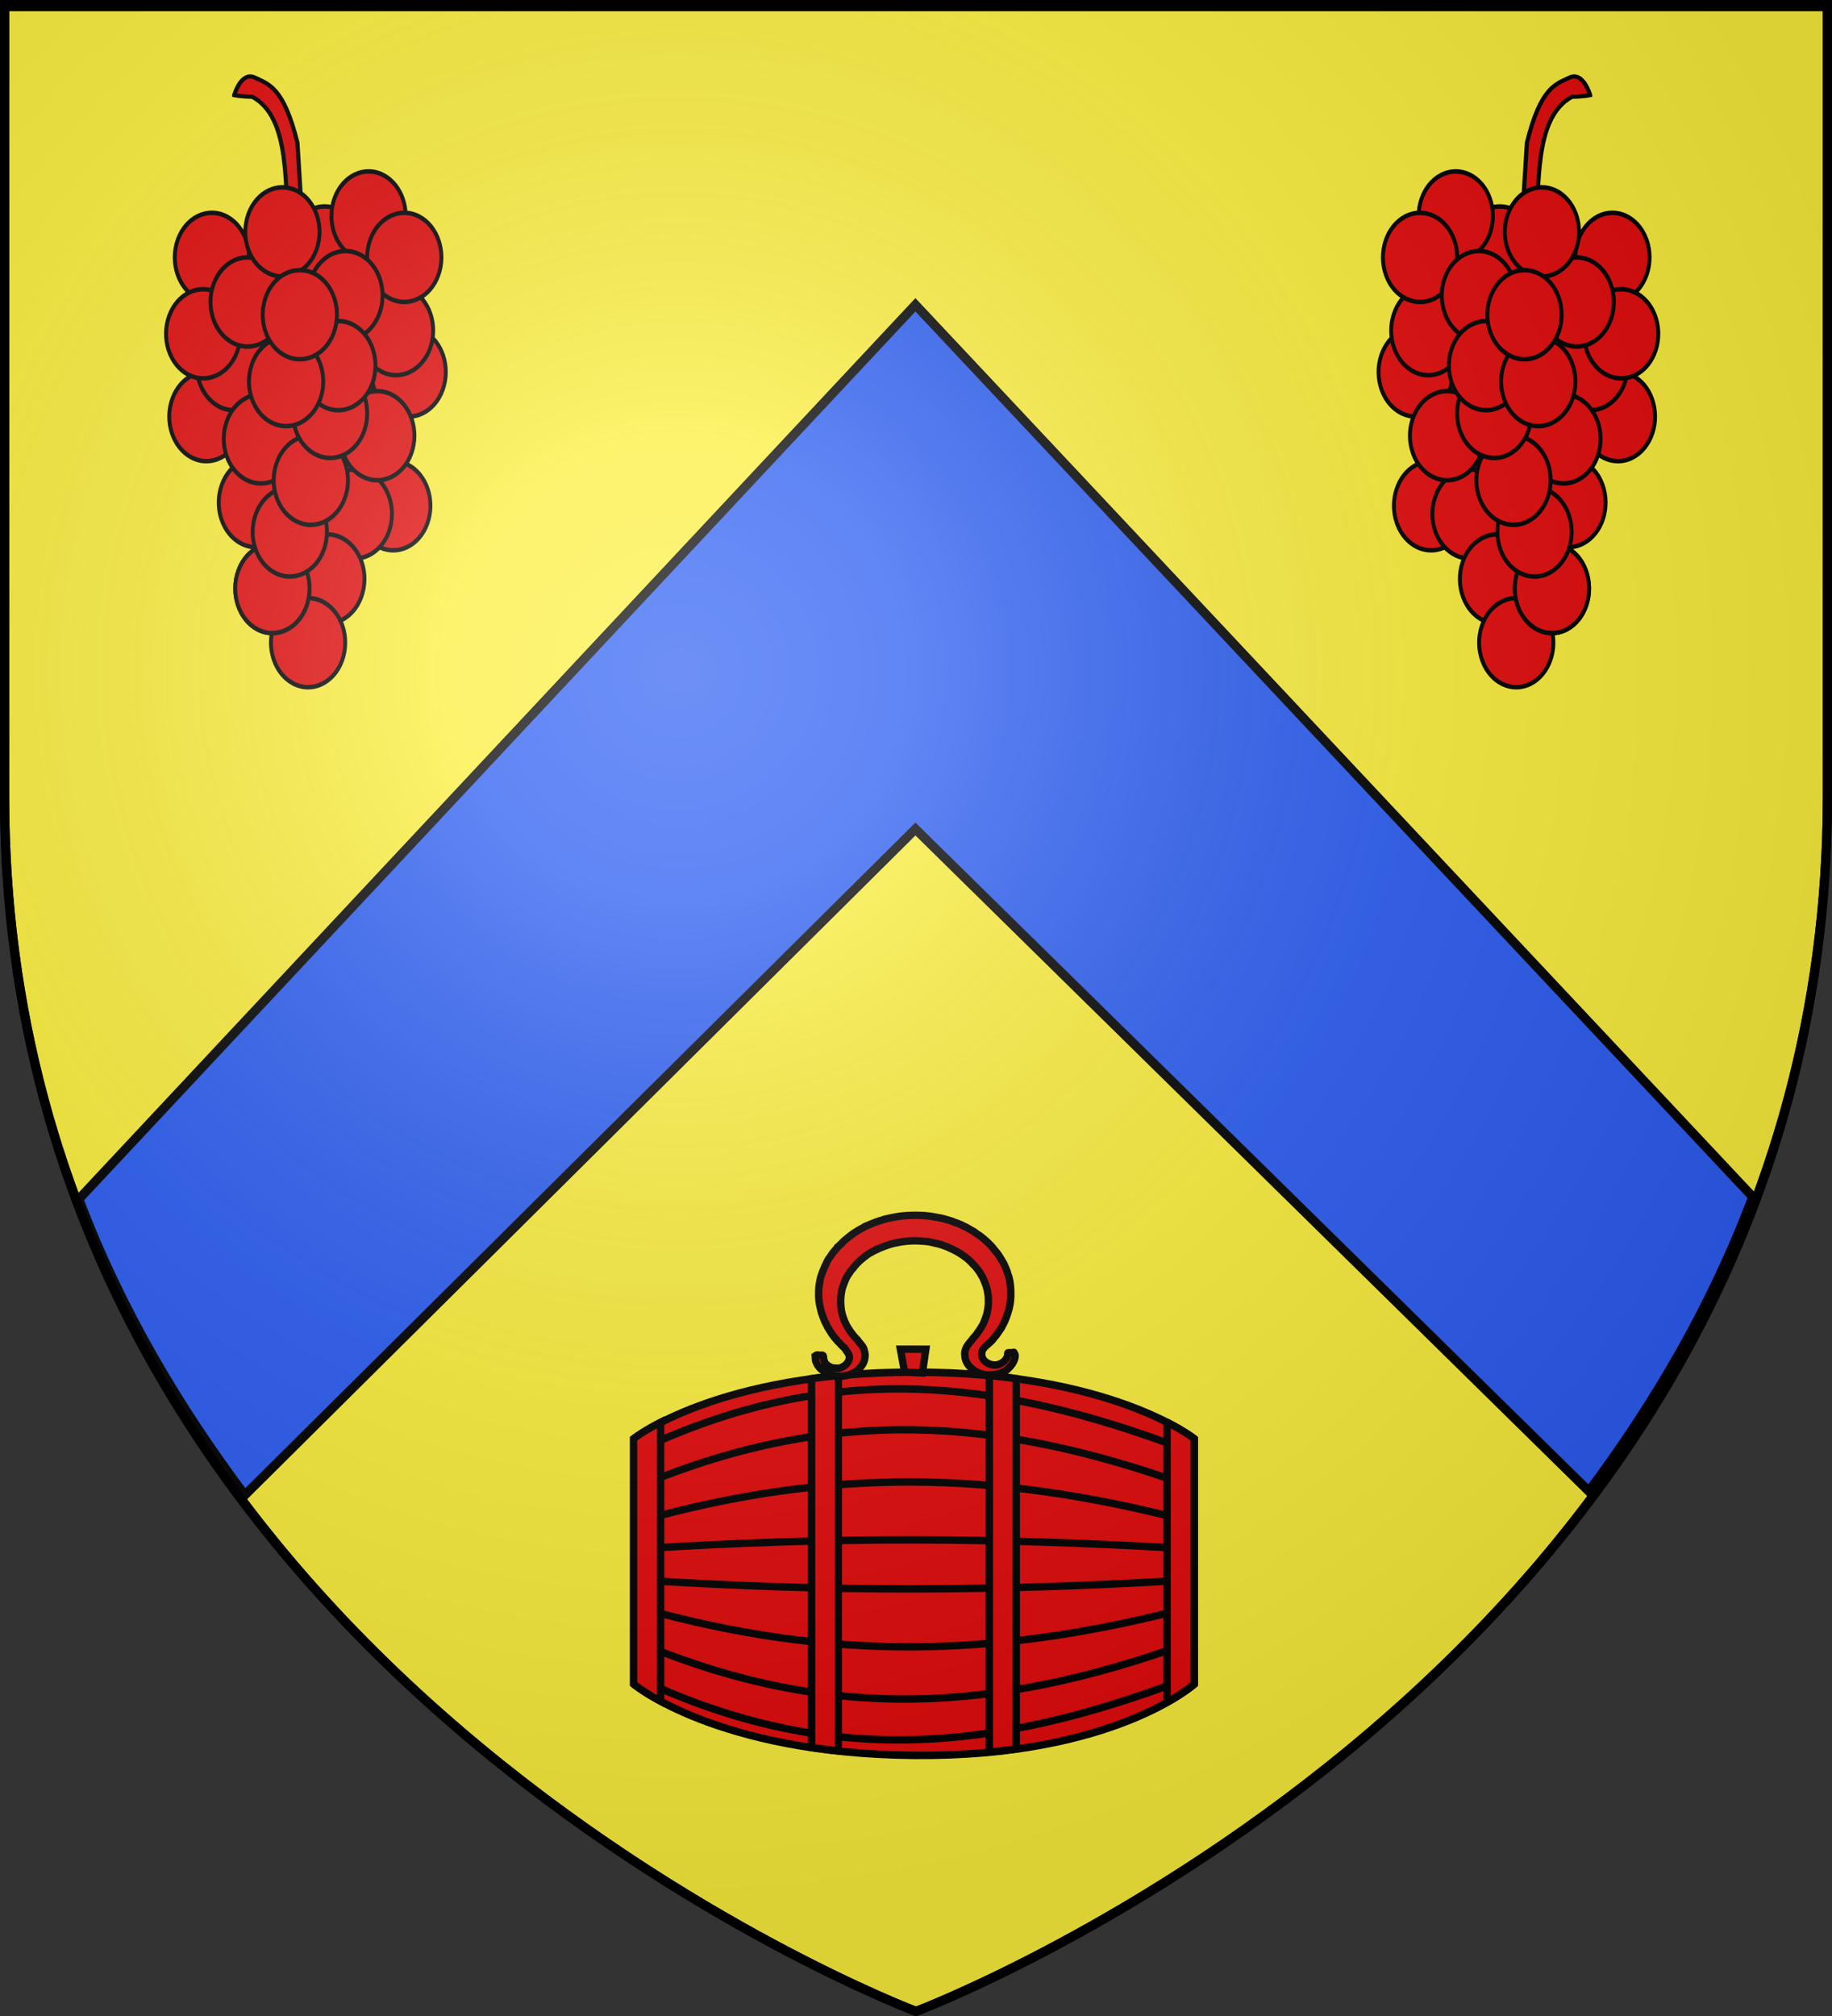 <svg xmlns="http://www.w3.org/2000/svg" xmlns:xlink="http://www.w3.org/1999/xlink" width="600" height="660" version="1.0"><rect width="100%" height="100%" fill="#333333" stroke="none"/><desc>Flag of Canton of Valais (Wallis)</desc><defs><radialGradient xlink:href="#b" id="h" cx="221.445" cy="226.331" r="300" fx="221.445" fy="226.331" gradientTransform="matrix(1.353 0 0 1.349 -77.63 -85.747)" gradientUnits="userSpaceOnUse"/><linearGradient id="b"><stop offset="0" style="stop-color:white;stop-opacity:.314"/><stop offset=".19" style="stop-color:white;stop-opacity:.251"/><stop offset=".6" style="stop-color:#6b6b6b;stop-opacity:.125"/><stop offset="1" style="stop-color:black;stop-opacity:.125"/></linearGradient></defs><g style="display:inline"><path d="M300 658.5s298.5-112.436 298.5-398.182V1.5H1.5v258.818C1.5 546.064 300 658.5 300 658.5z" style="fill:#fcef3c;fill-opacity:1;fill-rule:evenodd;stroke:#000;stroke-width:3;stroke-linecap:butt;stroke-linejoin:miter;stroke-miterlimit:4;stroke-opacity:1;stroke-dasharray:none"/><path d="M25.822 392.564c13.722 36.394 33.087 68.607 54.357 96.906l219.63-218.062L520.376 488.22c21.022-28.183 40.123-60.222 53.67-96.375L299.808 99.785z" style="fill:#2b5df2;fill-opacity:1;fill-rule:evenodd;stroke:#000;stroke-width:3;stroke-linecap:butt;stroke-linejoin:miter;stroke-miterlimit:4;stroke-opacity:1;stroke-dasharray:none;display:inline"/><g style="fill:#e20909;display:inline"><path d="M783.942 599.635c-10.029-3.377-15.519-14.546-12.262-24.946s14.026-16.093 24.055-12.716 15.518 14.546 12.262 24.946c-3.253 10.387-14.002 16.082-24.024 12.727" style="fill:#e20909;fill-opacity:1;fill-rule:evenodd;stroke:#000;stroke-width:2;stroke-linecap:round;stroke-linejoin:round;stroke-miterlimit:4;stroke-opacity:1;stroke-dasharray:none;stroke-dashoffset:0" transform="matrix(.637 0 0 .737 -369.287 -306.264)"/><path d="M783.942 599.635c-10.029-3.377-15.519-14.546-12.262-24.946s14.026-16.093 24.055-12.716 15.518 14.546 12.262 24.946c-3.253 10.387-14.002 16.082-24.024 12.727" style="fill:#e20909;fill-opacity:1;fill-rule:evenodd;stroke:#000;stroke-width:2;stroke-linecap:round;stroke-linejoin:round;stroke-miterlimit:4;stroke-opacity:1;stroke-dasharray:none;stroke-dashoffset:0" transform="matrix(.637 0 0 .737 -373.416 -319.815)"/><path d="M783.942 599.635c-10.029-3.377-15.519-14.546-12.262-24.946s14.026-16.093 24.055-12.716 15.518 14.546 12.262 24.946c-3.253 10.387-14.002 16.082-24.024 12.727" style="fill:#e20909;fill-opacity:1;fill-rule:evenodd;stroke:#000;stroke-width:2;stroke-linecap:round;stroke-linejoin:round;stroke-miterlimit:4;stroke-opacity:1;stroke-dasharray:none;stroke-dashoffset:0" transform="matrix(.637 0 0 .737 -396.822 -345.873)"/><path d="M783.942 599.635c-10.029-3.377-15.519-14.546-12.262-24.946s14.026-16.093 24.055-12.716 15.518 14.546 12.262 24.946c-3.253 10.387-14.002 16.082-24.024 12.727" style="fill:#e20909;fill-opacity:1;fill-rule:evenodd;stroke:#000;stroke-width:2;stroke-linecap:round;stroke-linejoin:round;stroke-miterlimit:4;stroke-opacity:1;stroke-dasharray:none;stroke-dashoffset:0" transform="matrix(.637 0 0 .737 -433.732 -343.788)"/><path d="M783.942 599.635c-10.029-3.377-15.519-14.546-12.262-24.946s14.026-16.093 24.055-12.716 15.518 14.546 12.262 24.946c-3.253 10.387-14.002 16.082-24.024 12.727" style="fill:#e20909;fill-opacity:1;fill-rule:evenodd;stroke:#000;stroke-width:2;stroke-linecap:round;stroke-linejoin:round;stroke-miterlimit:4;stroke-opacity:1;stroke-dasharray:none;stroke-dashoffset:0" transform="matrix(.637 0 0 .737 -382.418 -357.339)"/><path d="M783.942 599.635c-10.029-3.377-15.519-14.546-12.262-24.946s14.026-16.093 24.055-12.716 15.518 14.546 12.262 24.946c-3.253 10.387-14.002 16.082-24.024 12.727" style="fill:#e20909;fill-opacity:1;fill-rule:evenodd;stroke:#000;stroke-width:2;stroke-linecap:round;stroke-linejoin:round;stroke-miterlimit:4;stroke-opacity:1;stroke-dasharray:none;stroke-dashoffset:0" transform="matrix(.637 0 0 .737 -370.715 -343.788)"/><path d="M783.942 599.635c-10.029-3.377-15.519-14.546-12.262-24.946s14.026-16.093 24.055-12.716 15.518 14.546 12.262 24.946c-3.253 10.387-14.002 16.082-24.024 12.727" style="fill:#e20909;fill-opacity:1;fill-rule:evenodd;stroke:#000;stroke-width:2;stroke-linecap:round;stroke-linejoin:round;stroke-miterlimit:4;stroke-opacity:1;stroke-dasharray:none;stroke-dashoffset:0" transform="matrix(.637 0 0 .737 -435.533 -291.671)"/><path d="M783.942 599.635c-10.029-3.377-15.519-14.546-12.262-24.946s14.026-16.093 24.055-12.716 15.518 14.546 12.262 24.946c-3.253 10.387-14.002 16.082-24.024 12.727" style="fill:#e20909;fill-opacity:1;fill-rule:evenodd;stroke:#000;stroke-width:2;stroke-linecap:round;stroke-linejoin:round;stroke-miterlimit:4;stroke-opacity:1;stroke-dasharray:none;stroke-dashoffset:0" transform="matrix(.637 0 0 .737 -426.53 -308.349)"/><path d="M783.942 599.635c-10.029-3.377-15.519-14.546-12.262-24.946s14.026-16.093 24.055-12.716 15.518 14.546 12.262 24.946c-3.253 10.387-14.002 16.082-24.024 12.727" style="fill:#e20909;fill-opacity:1;fill-rule:evenodd;stroke:#000;stroke-width:2;stroke-linecap:round;stroke-linejoin:round;stroke-miterlimit:4;stroke-opacity:1;stroke-dasharray:none;stroke-dashoffset:0" transform="matrix(.637 0 0 .737 -436.588 -318.772)"/><path d="M293.523 386.72s2.25-7.888 6.752-5.733 9.452 3.12 13.954 21.368l1.8 29.186h-4.501c-1.752-13.954.84-37.425-12.153-44.3-3.601 0-5.852-.52-5.852-.52z" style="fill:#e20909;fill-opacity:1;fill-rule:evenodd;stroke:#000;stroke-width:1.37;stroke-linecap:butt;stroke-linejoin:miter;stroke-miterlimit:4;stroke-opacity:1;stroke-dasharray:none" transform="translate(-216.813 -355.589)"/><path d="M783.942 599.635c-10.029-3.377-15.519-14.546-12.262-24.946s14.026-16.093 24.055-12.716 15.518 14.546 12.262 24.946c-3.253 10.387-14.002 16.082-24.024 12.727" style="fill:#e20909;fill-opacity:1;fill-rule:evenodd;stroke:#000;stroke-width:2;stroke-linecap:round;stroke-linejoin:round;stroke-miterlimit:4;stroke-opacity:1;stroke-dasharray:none;stroke-dashoffset:0" transform="matrix(.637 0 0 .737 -389.993 -331.28)"/><path d="M783.942 599.635c-10.029-3.377-15.519-14.546-12.262-24.946s14.026-16.093 24.055-12.716 15.518 14.546 12.262 24.946c-3.253 10.387-14.002 16.082-24.024 12.727" style="fill:#e20909;fill-opacity:1;fill-rule:evenodd;stroke:#000;stroke-width:2;stroke-linecap:round;stroke-linejoin:round;stroke-miterlimit:4;stroke-opacity:1;stroke-dasharray:none;stroke-dashoffset:0" transform="matrix(.637 0 0 .737 -422.03 -329.196)"/><path d="M783.942 599.635c-10.029-3.377-15.519-14.546-12.262-24.946s14.026-16.093 24.055-12.716 15.518 14.546 12.262 24.946c-3.253 10.387-14.002 16.082-24.024 12.727" style="fill:#e20909;fill-opacity:1;fill-rule:evenodd;stroke:#000;stroke-width:2;stroke-linecap:round;stroke-linejoin:round;stroke-miterlimit:4;stroke-opacity:1;stroke-dasharray:none;stroke-dashoffset:0" transform="matrix(.637 0 0 .737 -410.635 -352.127)"/><path d="M783.942 599.635c-10.029-3.377-15.519-14.546-12.262-24.946s14.026-16.093 24.055-12.716 15.518 14.546 12.262 24.946c-3.253 10.387-14.002 16.082-24.024 12.727" style="fill:#e20909;fill-opacity:1;fill-rule:evenodd;stroke:#000;stroke-width:2;stroke-linecap:round;stroke-linejoin:round;stroke-miterlimit:4;stroke-opacity:1;stroke-dasharray:none;stroke-dashoffset:0" transform="matrix(.637 0 0 .737 -374.316 -262.486)"/><path d="M783.942 599.635c-10.029-3.377-15.519-14.546-12.262-24.946s14.026-16.093 24.055-12.716 15.518 14.546 12.262 24.946c-3.253 10.387-14.002 16.082-24.024 12.727" style="fill:#e20909;fill-opacity:1;fill-rule:evenodd;stroke:#000;stroke-width:2;stroke-linecap:round;stroke-linejoin:round;stroke-miterlimit:4;stroke-opacity:1;stroke-dasharray:none;stroke-dashoffset:0" transform="matrix(.637 0 0 .737 -386.92 -259.79)"/><path d="M783.942 599.635c-10.029-3.377-15.519-14.546-12.262-24.946s14.026-16.093 24.055-12.716 15.518 14.546 12.262 24.946c-3.253 10.387-14.002 16.082-24.024 12.727" style="fill:#e20909;fill-opacity:1;fill-rule:evenodd;stroke:#000;stroke-width:2;stroke-linecap:round;stroke-linejoin:round;stroke-miterlimit:4;stroke-opacity:1;stroke-dasharray:none;stroke-dashoffset:0" transform="matrix(.637 0 0 .737 -379.563 -285.417)"/><path d="M783.942 599.635c-10.029-3.377-15.519-14.546-12.262-24.946s14.026-16.093 24.055-12.716 15.518 14.546 12.262 24.946c-3.253 10.387-14.002 16.082-24.024 12.727" style="fill:#e20909;fill-opacity:1;fill-rule:evenodd;stroke:#000;stroke-width:2;stroke-linecap:round;stroke-linejoin:round;stroke-miterlimit:4;stroke-opacity:1;stroke-dasharray:none;stroke-dashoffset:0" transform="matrix(.637 0 0 .737 -419.328 -263.528)"/><path d="M783.942 599.635c-10.029-3.377-15.519-14.546-12.262-24.946s14.026-16.093 24.055-12.716 15.518 14.546 12.262 24.946c-3.253 10.387-14.002 16.082-24.024 12.727" style="fill:#e20909;fill-opacity:1;fill-rule:evenodd;stroke:#000;stroke-width:2;stroke-linecap:round;stroke-linejoin:round;stroke-miterlimit:4;stroke-opacity:1;stroke-dasharray:none;stroke-dashoffset:0" transform="matrix(.637 0 0 .737 -417.682 -284.375)"/><path d="M783.942 599.635c-10.029-3.377-15.519-14.546-12.262-24.946s14.026-16.093 24.055-12.716 15.518 14.546 12.262 24.946c-3.253 10.387-14.002 16.082-24.024 12.727" style="fill:#e20909;fill-opacity:1;fill-rule:evenodd;stroke:#000;stroke-width:2;stroke-linecap:round;stroke-linejoin:round;stroke-miterlimit:4;stroke-opacity:1;stroke-dasharray:none;stroke-dashoffset:0" transform="matrix(.637 0 0 .737 -395.922 -238.512)"/><path d="M783.942 599.635c-10.029-3.377-15.519-14.546-12.262-24.946s14.026-16.093 24.055-12.716 15.518 14.546 12.262 24.946c-3.253 10.387-14.002 16.082-24.024 12.727" style="fill:#e20909;fill-opacity:1;fill-rule:evenodd;stroke:#000;stroke-width:2;stroke-linecap:round;stroke-linejoin:round;stroke-miterlimit:4;stroke-opacity:1;stroke-dasharray:none;stroke-dashoffset:0" transform="matrix(.637 0 0 .737 -402.224 -217.665)"/><path d="M783.942 599.635c-10.029-3.377-15.519-14.546-12.262-24.946s14.026-16.093 24.055-12.716 15.518 14.546 12.262 24.946c-3.253 10.387-14.002 16.082-24.024 12.727" style="fill:#e20909;fill-opacity:1;fill-rule:evenodd;stroke:#000;stroke-width:2;stroke-linecap:round;stroke-linejoin:round;stroke-miterlimit:4;stroke-opacity:1;stroke-dasharray:none;stroke-dashoffset:0" transform="matrix(.637 0 0 .737 -413.927 -235.385)"/><path d="M783.942 599.635c-10.029-3.377-15.519-14.546-12.262-24.946s14.026-16.093 24.055-12.716 15.518 14.546 12.262 24.946c-3.253 10.387-14.002 16.082-24.024 12.727" style="fill:#e20909;fill-opacity:1;fill-rule:evenodd;stroke:#000;stroke-width:2;stroke-linecap:round;stroke-linejoin:round;stroke-miterlimit:4;stroke-opacity:1;stroke-dasharray:none;stroke-dashoffset:0" transform="matrix(.637 0 0 .737 -413.927 -235.385)"/><path d="M783.942 599.635c-10.029-3.377-15.519-14.546-12.262-24.946s14.026-16.093 24.055-12.716 15.518 14.546 12.262 24.946c-3.253 10.387-14.002 16.082-24.024 12.727" style="fill:#e20909;fill-opacity:1;fill-rule:evenodd;stroke:#000;stroke-width:2;stroke-linecap:round;stroke-linejoin:round;stroke-miterlimit:4;stroke-opacity:1;stroke-dasharray:none;stroke-dashoffset:0" transform="matrix(.637 0 0 .737 -408.216 -253.894)"/><path d="M783.942 599.635c-10.029-3.377-15.519-14.546-12.262-24.946s14.026-16.093 24.055-12.716 15.518 14.546 12.262 24.946c-3.253 10.387-14.002 16.082-24.024 12.727" style="fill:#e20909;fill-opacity:1;fill-rule:evenodd;stroke:#000;stroke-width:2;stroke-linecap:round;stroke-linejoin:round;stroke-miterlimit:4;stroke-opacity:1;stroke-dasharray:none;stroke-dashoffset:0" transform="matrix(.637 0 0 .737 -401.323 -270.825)"/><path d="M783.942 599.635c-10.029-3.377-15.519-14.546-12.262-24.946s14.026-16.093 24.055-12.716 15.518 14.546 12.262 24.946c-3.253 10.387-14.002 16.082-24.024 12.727" style="fill:#e20909;fill-opacity:1;fill-rule:evenodd;stroke:#000;stroke-width:2;stroke-linecap:round;stroke-linejoin:round;stroke-miterlimit:4;stroke-opacity:1;stroke-dasharray:none;stroke-dashoffset:0" transform="matrix(.637 0 0 .737 -395.022 -292.714)"/><path d="M783.942 599.635c-10.029-3.377-15.519-14.546-12.262-24.946s14.026-16.093 24.055-12.716 15.518 14.546 12.262 24.946c-3.253 10.387-14.002 16.082-24.024 12.727" style="fill:#e20909;fill-opacity:1;fill-rule:evenodd;stroke:#000;stroke-width:2;stroke-linecap:round;stroke-linejoin:round;stroke-miterlimit:4;stroke-opacity:1;stroke-dasharray:none;stroke-dashoffset:0" transform="matrix(.637 0 0 .737 -392.32 -308.349)"/><path d="M783.942 599.635c-10.029-3.377-15.519-14.546-12.262-24.946s14.026-16.093 24.055-12.716 15.518 14.546 12.262 24.946c-3.253 10.387-14.002 16.082-24.024 12.727" style="fill:#e20909;fill-opacity:1;fill-rule:evenodd;stroke:#000;stroke-width:2;stroke-linecap:round;stroke-linejoin:round;stroke-miterlimit:4;stroke-opacity:1;stroke-dasharray:none;stroke-dashoffset:0" transform="matrix(.637 0 0 .737 -409.426 -303.137)"/><path d="M783.942 599.635c-10.029-3.377-15.519-14.546-12.262-24.946s14.026-16.093 24.055-12.716 15.518 14.546 12.262 24.946c-3.253 10.387-14.002 16.082-24.024 12.727" style="fill:#e20909;fill-opacity:1;fill-rule:evenodd;stroke:#000;stroke-width:2;stroke-linecap:round;stroke-linejoin:round;stroke-miterlimit:4;stroke-opacity:1;stroke-dasharray:none;stroke-dashoffset:0" transform="matrix(.637 0 0 .737 -404.924 -325.026)"/></g><g style="fill:#e20909;display:inline"><path d="M783.942 599.635c-10.029-3.377-15.519-14.546-12.262-24.946s14.026-16.093 24.055-12.716 15.518 14.546 12.262 24.946c-3.253 10.387-14.002 16.082-24.024 12.727" style="fill:#e20909;fill-opacity:1;fill-rule:evenodd;stroke:#000;stroke-width:2;stroke-linecap:round;stroke-linejoin:round;stroke-miterlimit:4;stroke-opacity:1;stroke-dasharray:none;stroke-dashoffset:0" transform="matrix(-.637 0 0 .737 966.778 -306.264)"/><path d="M783.942 599.635c-10.029-3.377-15.519-14.546-12.262-24.946s14.026-16.093 24.055-12.716 15.518 14.546 12.262 24.946c-3.253 10.387-14.002 16.082-24.024 12.727" style="fill:#e20909;fill-opacity:1;fill-rule:evenodd;stroke:#000;stroke-width:2;stroke-linecap:round;stroke-linejoin:round;stroke-miterlimit:4;stroke-opacity:1;stroke-dasharray:none;stroke-dashoffset:0" transform="matrix(-.637 0 0 .737 970.906 -319.815)"/><path d="M783.942 599.635c-10.029-3.377-15.519-14.546-12.262-24.946s14.026-16.093 24.055-12.716 15.518 14.546 12.262 24.946c-3.253 10.387-14.002 16.082-24.024 12.727" style="fill:#e20909;fill-opacity:1;fill-rule:evenodd;stroke:#000;stroke-width:2;stroke-linecap:round;stroke-linejoin:round;stroke-miterlimit:4;stroke-opacity:1;stroke-dasharray:none;stroke-dashoffset:0" transform="matrix(-.637 0 0 .737 994.313 -345.873)"/><path d="M783.942 599.635c-10.029-3.377-15.519-14.546-12.262-24.946s14.026-16.093 24.055-12.716 15.518 14.546 12.262 24.946c-3.253 10.387-14.002 16.082-24.024 12.727" style="fill:#e20909;fill-opacity:1;fill-rule:evenodd;stroke:#000;stroke-width:2;stroke-linecap:round;stroke-linejoin:round;stroke-miterlimit:4;stroke-opacity:1;stroke-dasharray:none;stroke-dashoffset:0" transform="matrix(-.637 0 0 .737 1031.223 -343.788)"/><path d="M783.942 599.635c-10.029-3.377-15.519-14.546-12.262-24.946s14.026-16.093 24.055-12.716 15.518 14.546 12.262 24.946c-3.253 10.387-14.002 16.082-24.024 12.727" style="fill:#e20909;fill-opacity:1;fill-rule:evenodd;stroke:#000;stroke-width:2;stroke-linecap:round;stroke-linejoin:round;stroke-miterlimit:4;stroke-opacity:1;stroke-dasharray:none;stroke-dashoffset:0" transform="matrix(-.637 0 0 .737 979.909 -357.339)"/><path d="M783.942 599.635c-10.029-3.377-15.519-14.546-12.262-24.946s14.026-16.093 24.055-12.716 15.518 14.546 12.262 24.946c-3.253 10.387-14.002 16.082-24.024 12.727" style="fill:#e20909;fill-opacity:1;fill-rule:evenodd;stroke:#000;stroke-width:2;stroke-linecap:round;stroke-linejoin:round;stroke-miterlimit:4;stroke-opacity:1;stroke-dasharray:none;stroke-dashoffset:0" transform="matrix(-.637 0 0 .737 968.206 -343.788)"/><path d="M783.942 599.635c-10.029-3.377-15.519-14.546-12.262-24.946s14.026-16.093 24.055-12.716 15.518 14.546 12.262 24.946c-3.253 10.387-14.002 16.082-24.024 12.727" style="fill:#e20909;fill-opacity:1;fill-rule:evenodd;stroke:#000;stroke-width:2;stroke-linecap:round;stroke-linejoin:round;stroke-miterlimit:4;stroke-opacity:1;stroke-dasharray:none;stroke-dashoffset:0" transform="matrix(-.637 0 0 .737 1033.024 -291.671)"/><path d="M783.942 599.635c-10.029-3.377-15.519-14.546-12.262-24.946s14.026-16.093 24.055-12.716 15.518 14.546 12.262 24.946c-3.253 10.387-14.002 16.082-24.024 12.727" style="fill:#e20909;fill-opacity:1;fill-rule:evenodd;stroke:#000;stroke-width:2;stroke-linecap:round;stroke-linejoin:round;stroke-miterlimit:4;stroke-opacity:1;stroke-dasharray:none;stroke-dashoffset:0" transform="matrix(-.637 0 0 .737 1024.021 -308.349)"/><path d="M783.942 599.635c-10.029-3.377-15.519-14.546-12.262-24.946s14.026-16.093 24.055-12.716 15.518 14.546 12.262 24.946c-3.253 10.387-14.002 16.082-24.024 12.727" style="fill:#e20909;fill-opacity:1;fill-rule:evenodd;stroke:#000;stroke-width:2;stroke-linecap:round;stroke-linejoin:round;stroke-miterlimit:4;stroke-opacity:1;stroke-dasharray:none;stroke-dashoffset:0" transform="matrix(-.637 0 0 .737 1034.078 -318.772)"/><path d="M293.523 386.72s2.25-7.888 6.752-5.733 9.452 3.12 13.954 21.368l1.8 29.186h-4.501c-1.752-13.954.84-37.425-12.153-44.3-3.601 0-5.852-.52-5.852-.52z" style="fill:#e20909;fill-opacity:1;fill-rule:evenodd;stroke:#000;stroke-width:1.37;stroke-linecap:butt;stroke-linejoin:miter;stroke-miterlimit:4;stroke-opacity:1;stroke-dasharray:none" transform="matrix(-1 0 0 1 814.304 -355.589)"/><path d="M783.942 599.635c-10.029-3.377-15.519-14.546-12.262-24.946s14.026-16.093 24.055-12.716 15.518 14.546 12.262 24.946c-3.253 10.387-14.002 16.082-24.024 12.727" style="fill:#e20909;fill-opacity:1;fill-rule:evenodd;stroke:#000;stroke-width:2;stroke-linecap:round;stroke-linejoin:round;stroke-miterlimit:4;stroke-opacity:1;stroke-dasharray:none;stroke-dashoffset:0" transform="matrix(-.637 0 0 .737 987.484 -331.28)"/><path d="M783.942 599.635c-10.029-3.377-15.519-14.546-12.262-24.946s14.026-16.093 24.055-12.716 15.518 14.546 12.262 24.946c-3.253 10.387-14.002 16.082-24.024 12.727" style="fill:#e20909;fill-opacity:1;fill-rule:evenodd;stroke:#000;stroke-width:2;stroke-linecap:round;stroke-linejoin:round;stroke-miterlimit:4;stroke-opacity:1;stroke-dasharray:none;stroke-dashoffset:0" transform="matrix(-.637 0 0 .737 1019.52 -329.196)"/><path d="M783.942 599.635c-10.029-3.377-15.519-14.546-12.262-24.946s14.026-16.093 24.055-12.716 15.518 14.546 12.262 24.946c-3.253 10.387-14.002 16.082-24.024 12.727" style="fill:#e20909;fill-opacity:1;fill-rule:evenodd;stroke:#000;stroke-width:2;stroke-linecap:round;stroke-linejoin:round;stroke-miterlimit:4;stroke-opacity:1;stroke-dasharray:none;stroke-dashoffset:0" transform="matrix(-.637 0 0 .737 1008.126 -352.127)"/><path d="M783.942 599.635c-10.029-3.377-15.519-14.546-12.262-24.946s14.026-16.093 24.055-12.716 15.518 14.546 12.262 24.946c-3.253 10.387-14.002 16.082-24.024 12.727" style="fill:#e20909;fill-opacity:1;fill-rule:evenodd;stroke:#000;stroke-width:2;stroke-linecap:round;stroke-linejoin:round;stroke-miterlimit:4;stroke-opacity:1;stroke-dasharray:none;stroke-dashoffset:0" transform="matrix(-.637 0 0 .737 971.807 -262.486)"/><path d="M783.942 599.635c-10.029-3.377-15.519-14.546-12.262-24.946s14.026-16.093 24.055-12.716 15.518 14.546 12.262 24.946c-3.253 10.387-14.002 16.082-24.024 12.727" style="fill:#e20909;fill-opacity:1;fill-rule:evenodd;stroke:#000;stroke-width:2;stroke-linecap:round;stroke-linejoin:round;stroke-miterlimit:4;stroke-opacity:1;stroke-dasharray:none;stroke-dashoffset:0" transform="matrix(-.637 0 0 .737 984.41 -259.79)"/><path d="M783.942 599.635c-10.029-3.377-15.519-14.546-12.262-24.946s14.026-16.093 24.055-12.716 15.518 14.546 12.262 24.946c-3.253 10.387-14.002 16.082-24.024 12.727" style="fill:#e20909;fill-opacity:1;fill-rule:evenodd;stroke:#000;stroke-width:2;stroke-linecap:round;stroke-linejoin:round;stroke-miterlimit:4;stroke-opacity:1;stroke-dasharray:none;stroke-dashoffset:0" transform="matrix(-.637 0 0 .737 977.054 -285.417)"/><path d="M783.942 599.635c-10.029-3.377-15.519-14.546-12.262-24.946s14.026-16.093 24.055-12.716 15.518 14.546 12.262 24.946c-3.253 10.387-14.002 16.082-24.024 12.727" style="fill:#e20909;fill-opacity:1;fill-rule:evenodd;stroke:#000;stroke-width:2;stroke-linecap:round;stroke-linejoin:round;stroke-miterlimit:4;stroke-opacity:1;stroke-dasharray:none;stroke-dashoffset:0" transform="matrix(-.637 0 0 .737 1016.82 -263.528)"/><path d="M783.942 599.635c-10.029-3.377-15.519-14.546-12.262-24.946s14.026-16.093 24.055-12.716 15.518 14.546 12.262 24.946c-3.253 10.387-14.002 16.082-24.024 12.727" style="fill:#e20909;fill-opacity:1;fill-rule:evenodd;stroke:#000;stroke-width:2;stroke-linecap:round;stroke-linejoin:round;stroke-miterlimit:4;stroke-opacity:1;stroke-dasharray:none;stroke-dashoffset:0" transform="matrix(-.637 0 0 .737 1015.173 -284.375)"/><path d="M783.942 599.635c-10.029-3.377-15.519-14.546-12.262-24.946s14.026-16.093 24.055-12.716 15.518 14.546 12.262 24.946c-3.253 10.387-14.002 16.082-24.024 12.727" style="fill:#e20909;fill-opacity:1;fill-rule:evenodd;stroke:#000;stroke-width:2;stroke-linecap:round;stroke-linejoin:round;stroke-miterlimit:4;stroke-opacity:1;stroke-dasharray:none;stroke-dashoffset:0" transform="matrix(-.637 0 0 .737 993.413 -238.512)"/><path d="M783.942 599.635c-10.029-3.377-15.519-14.546-12.262-24.946s14.026-16.093 24.055-12.716 15.518 14.546 12.262 24.946c-3.253 10.387-14.002 16.082-24.024 12.727" style="fill:#e20909;fill-opacity:1;fill-rule:evenodd;stroke:#000;stroke-width:2;stroke-linecap:round;stroke-linejoin:round;stroke-miterlimit:4;stroke-opacity:1;stroke-dasharray:none;stroke-dashoffset:0" transform="matrix(-.637 0 0 .737 999.714 -217.665)"/><path d="M783.942 599.635c-10.029-3.377-15.519-14.546-12.262-24.946s14.026-16.093 24.055-12.716 15.518 14.546 12.262 24.946c-3.253 10.387-14.002 16.082-24.024 12.727" style="fill:#e20909;fill-opacity:1;fill-rule:evenodd;stroke:#000;stroke-width:2;stroke-linecap:round;stroke-linejoin:round;stroke-miterlimit:4;stroke-opacity:1;stroke-dasharray:none;stroke-dashoffset:0" transform="matrix(-.637 0 0 .737 1011.418 -235.385)"/><path d="M783.942 599.635c-10.029-3.377-15.519-14.546-12.262-24.946s14.026-16.093 24.055-12.716 15.518 14.546 12.262 24.946c-3.253 10.387-14.002 16.082-24.024 12.727" style="fill:#e20909;fill-opacity:1;fill-rule:evenodd;stroke:#000;stroke-width:2;stroke-linecap:round;stroke-linejoin:round;stroke-miterlimit:4;stroke-opacity:1;stroke-dasharray:none;stroke-dashoffset:0" transform="matrix(-.637 0 0 .737 1011.418 -235.385)"/><path d="M783.942 599.635c-10.029-3.377-15.519-14.546-12.262-24.946s14.026-16.093 24.055-12.716 15.518 14.546 12.262 24.946c-3.253 10.387-14.002 16.082-24.024 12.727" style="fill:#e20909;fill-opacity:1;fill-rule:evenodd;stroke:#000;stroke-width:2;stroke-linecap:round;stroke-linejoin:round;stroke-miterlimit:4;stroke-opacity:1;stroke-dasharray:none;stroke-dashoffset:0" transform="matrix(-.637 0 0 .737 1005.707 -253.894)"/><path d="M783.942 599.635c-10.029-3.377-15.519-14.546-12.262-24.946s14.026-16.093 24.055-12.716 15.518 14.546 12.262 24.946c-3.253 10.387-14.002 16.082-24.024 12.727" style="fill:#e20909;fill-opacity:1;fill-rule:evenodd;stroke:#000;stroke-width:2;stroke-linecap:round;stroke-linejoin:round;stroke-miterlimit:4;stroke-opacity:1;stroke-dasharray:none;stroke-dashoffset:0" transform="matrix(-.637 0 0 .737 998.814 -270.825)"/><path d="M783.942 599.635c-10.029-3.377-15.519-14.546-12.262-24.946s14.026-16.093 24.055-12.716 15.518 14.546 12.262 24.946c-3.253 10.387-14.002 16.082-24.024 12.727" style="fill:#e20909;fill-opacity:1;fill-rule:evenodd;stroke:#000;stroke-width:2;stroke-linecap:round;stroke-linejoin:round;stroke-miterlimit:4;stroke-opacity:1;stroke-dasharray:none;stroke-dashoffset:0" transform="matrix(-.637 0 0 .737 992.512 -292.714)"/><path d="M783.942 599.635c-10.029-3.377-15.519-14.546-12.262-24.946s14.026-16.093 24.055-12.716 15.518 14.546 12.262 24.946c-3.253 10.387-14.002 16.082-24.024 12.727" style="fill:#e20909;fill-opacity:1;fill-rule:evenodd;stroke:#000;stroke-width:2;stroke-linecap:round;stroke-linejoin:round;stroke-miterlimit:4;stroke-opacity:1;stroke-dasharray:none;stroke-dashoffset:0" transform="matrix(-.637 0 0 .737 989.812 -308.349)"/><path d="M783.942 599.635c-10.029-3.377-15.519-14.546-12.262-24.946s14.026-16.093 24.055-12.716 15.518 14.546 12.262 24.946c-3.253 10.387-14.002 16.082-24.024 12.727" style="fill:#e20909;fill-opacity:1;fill-rule:evenodd;stroke:#000;stroke-width:2;stroke-linecap:round;stroke-linejoin:round;stroke-miterlimit:4;stroke-opacity:1;stroke-dasharray:none;stroke-dashoffset:0" transform="matrix(-.637 0 0 .737 1006.916 -303.137)"/><path d="M783.942 599.635c-10.029-3.377-15.519-14.546-12.262-24.946s14.026-16.093 24.055-12.716 15.518 14.546 12.262 24.946c-3.253 10.387-14.002 16.082-24.024 12.727" style="fill:#e20909;fill-opacity:1;fill-rule:evenodd;stroke:#000;stroke-width:2;stroke-linecap:round;stroke-linejoin:round;stroke-miterlimit:4;stroke-opacity:1;stroke-dasharray:none;stroke-dashoffset:0" transform="matrix(-.637 0 0 .737 1002.415 -325.026)"/></g><g style="stroke:#000;stroke-width:7.064;stroke-miterlimit:4;stroke-opacity:1;stroke-dasharray:none;display:inline;fill:#e20909"><g style="fill:#e20909;stroke:#000;stroke-width:3.387;stroke-miterlimit:4;stroke-opacity:1;stroke-dasharray:none;display:inline"><path d="M23.81-146.498s38.888-29.992 131.349-30c92.463-.008 131.349 30 131.349 30V-36.18s-37.976 32.793-131.35 32c-92.579-.787-131.348-32-131.348-32z" style="fill:#e20909;stroke:#000;stroke-width:3.387;stroke-miterlimit:4;stroke-opacity:1;stroke-dasharray:none" transform="matrix(.699 0 0 .728 190.919 577.711)"/></g><path d="M-698.966 286.686c181.12-11.546 338.36-10.749 519.481 0m-519.481-27.237c178.935-49.871 336.22-47.632 519.481 0m-519.481-34.164c181.12-74.667 338.36-64.852 519.481 0m-519.481-34.574c178.768-83.305 336.395-68.423 519.481 1.194m-519.481 124.971c181.12 11.545 338.36 10.749 519.481 0m-519.481 27.237c178.935 49.871 336.22 47.632 519.481 0m-519.481 34.164c181.12 74.667 338.36 64.852 519.481 0m-519.481 34.574c178.768 83.305 336.395 68.423 519.481-1.194" style="fill:#e20909;fill-rule:evenodd;stroke:#000;stroke-width:7.064;stroke-linecap:butt;stroke-linejoin:miter;stroke-miterlimit:4;stroke-opacity:1;stroke-dasharray:none;display:inline" transform="matrix(.342 0 0 .342 449.533 408.948)"/><path d="M-511.576 120.965a657 657 0 0 0-25.674 2.993v353.038c8.221 1.219 16.802 2.374 25.674 3.326zm144.59 0v360.422a604 604 0 0 0 25.738-2.994V123.958a660 660 0 0 0-25.737-2.993zm-314.791 44.77c-17.585 9.016-25.93 15.7-25.93 15.7V416.26s8.33 6.976 25.93 16.43zm484.992 0v267.888c17.667-9.916 25.93-17.362 25.93-17.362V181.434s-8.345-6.68-25.93-15.7z" style="fill:#e20909;stroke:#000;stroke-width:7.064;stroke-miterlimit:4;stroke-opacity:1;stroke-dasharray:none;display:inline" transform="matrix(.342 0 0 .342 449.533 408.948)"/><path d="M-452.177 95.793h24.354l-3.247 22.731-17.048-.812z" style="fill:#e20909;fill-opacity:1;fill-rule:nonzero;stroke:#000;stroke-width:7.064;stroke-miterlimit:4;stroke-opacity:1;stroke-dasharray:none" transform="matrix(.342 0 0 .342 449.533 408.948)"/><path d="M-509.992 121.711c-.08-.066-.742-.158-1.47-.205-3.372-.22-6.982-.986-9.316-1.98-3.27-1.391-8.003-4.716-9.028-6.34-.234-.37-.726-.999-1.093-1.396s-1.1-1.663-1.63-2.812c-.804-1.743-.988-2.476-1.107-4.418l-.143-2.33.754-.494c.694-.455.912-.48 2.703-.3 1.072.106 2.29.14 2.706.073 1.253-.201 1.84.49 1.843 2.174.005 1.95 1.134 5.042 2.244 6.144 1.686 1.674 4.684 3.438 6.366 3.746.601.11 2.271.255 3.711.32 2.974.136 3.66-.025 6.438-1.512 2.844-1.523 4.788-3.859 5.695-6.842.699-2.3.022-4.894-1.906-7.31-.642-.805-1.303-1.817-1.47-2.25s-.953-1.344-1.748-2.024c-.794-.68-2.14-2.012-2.988-2.958-.85-.946-1.673-1.786-1.83-1.867-.159-.08-.84-.824-1.516-1.653-.675-.83-1.463-1.76-1.751-2.07-1.53-1.642-3.606-4.576-5.662-8-1.268-2.112-2.305-3.923-2.305-4.025s-.26-.651-.576-1.222c-.317-.57-.743-1.34-.946-1.711-.776-1.416-3.634-9.083-4.066-10.91-.25-1.051-.62-2.62-.825-3.486-1.05-4.442-1.537-8.353-1.55-12.42-.014-3.798.242-8.021.594-9.85.143-.741.448-2.412.678-3.71.23-1.3.611-2.97.848-3.712.55-1.73 1.752-5.04 2.04-5.624.123-.247.464-1.107.76-1.911.294-.805.924-2.222 1.398-3.15.475-.927.965-1.953 1.089-2.278.489-1.28 2.408-4.67 2.927-5.168.207-.198.835-1.11 1.396-2.024 1.111-1.811 3.144-4.351 5.436-6.792.803-.855 1.46-1.628 1.46-1.719 0-.09.527-.611 1.172-1.158a26 26 0 0 0 2.255-2.227c2.15-2.449 11.607-9.979 13.593-10.823.564-.24 1.026-.513 1.026-.608 0-.17 2.308-1.513 4.956-2.881.745-.386 1.627-.906 1.959-1.156s1.096-.658 1.697-.906c.602-.247 2.96-1.22 5.24-2.162 2.28-.941 4.266-1.711 4.414-1.711s1.014-.304 1.923-.675 1.863-.675 2.12-.675 1.156-.268 1.998-.596c1.596-.623 2.545-.872 6.862-1.803 8.509-1.836 13.727-2.475 21.873-2.68 4.762-.12 11.456.115 13.807.486.451.071 1.067.13 1.367.13.65.001 3.386.427 6.972 1.086 1.429.262 3.09.562 3.692.666 2.261.392 5.223 1.143 8.475 2.15 1.053.325 2.26.68 2.682.79.422.108 1.31.447 1.974.752s1.668.68 2.234.834c1.19.323 4.935 1.845 6.457 2.624.574.294 1.449.722 1.945.95.496.23 1.19.553 1.544.72.353.166 1.877 1.015 3.387 1.886 1.51.87 3.052 1.744 3.428 1.94.376.197 1.052.634 1.503.972.452.337 1.251.937 1.778 1.331.526.395 1.449 1.015 2.05 1.378 1.266.763 3.537 2.483 5.16 3.908.62.544 1.56 1.364 2.086 1.82 2.32 2.013 5.417 5.169 6.506 6.628.407.545 1.6 2.014 2.653 3.265 2.427 2.883 2.91 3.579 5.62 8.103 2.235 3.73 2.358 3.953 2.971 5.398 2.47 5.822 2.759 6.558 2.757 7.029 0 .216.23.975.512 1.687 1.29 3.25 2.155 7.527 2.487 12.285.85 12.184-.47 20.144-5.292 31.922a37 37 0 0 1-1.558 3.261 48 48 0 0 0-1.408 2.75c-.31.68-.966 1.755-1.455 2.388s-1.404 1.949-2.034 2.924c-1.092 1.691-2.48 3.5-3.43 4.473-.242.247-.927 1.13-1.523 1.963s-2.107 2.402-3.36 3.487c-3.51 3.038-5.4 4.842-5.72 5.46-.161.309-.442.714-.624.9-.182.185-.543 1.038-.803 1.896-.679 2.246-.399 4.971.72 7 1.458 2.647 4.908 4.964 8.449 5.676 3.299.663 4.95.494 8.105-.827 2.263-.948 3.89-2.26 5.432-4.379 1.25-1.716 1.77-3.266 1.881-5.6.033-.69.08-.7 3.212-.624 1.067.026 1.89-.056 1.998-.2.25-.332.698-.308.7.038 0 .154.265.635.589 1.068 1.184 1.584.424 5.413-1.831 9.223-.795 1.341-2.893 3.888-3.8 4.61-.31.248-.778.723-1.039 1.056-.932 1.19-5.018 3.283-8.275 4.239-3.487 1.023-4.597 1.187-8.202 1.208-4.118.024-5.719-.137-7.797-.783a63 63 0 0 0-2.199-.647c-1.444-.371-4.42-1.887-5.832-2.969-.3-.229-.63-.416-.734-.416s-1.134-.936-2.288-2.08c-2.687-2.666-3.823-4.455-5.036-7.93-.464-1.33-.834-5.904-.582-7.198.268-1.375.938-3.356 1.532-4.526.583-1.15 3-4.46 4.086-5.596.473-.495 1.078-1.248 1.344-1.673s1.058-1.386 1.76-2.136c1.448-1.55 3.579-4.286 3.579-4.598 0-.114.445-.75.99-1.412.904-1.098 2.538-3.757 4.263-6.939.587-1.082 2.262-5.51 3.36-8.885.447-1.371 1.12-5.247 1.464-8.435.297-2.754.168-9.33-.213-10.797-.144-.557-.34-1.753-.434-2.658-.094-.904-.347-2.056-.563-2.558-.215-.503-.391-1.158-.391-1.457 0-.968-3.648-9.978-4.41-10.89-.266-.32-.746-1.13-1.067-1.8-.961-2.01-5.75-8.175-7.272-9.362-.507-.395-.922-.826-.922-.956s-.277-.464-.615-.742c-.339-.278-1.17-1.067-1.846-1.754-3.428-3.479-10.893-8.437-16.77-11.138-1.329-.61-2.99-1.384-3.691-1.718s-2.226-.916-3.387-1.294c-1.161-.377-2.55-.888-3.084-1.136s-1.208-.449-1.495-.449-.59-.09-.673-.2-.551-.249-1.041-.308c-.49-.06-1.814-.335-2.942-.613-6.09-1.498-5.928-1.474-13.397-2.032-7.276-.544-15.156-.065-22.078 1.342-.64.13-1.624.328-2.188.44-3.944.78-6.536 1.568-11.962 3.636-.601.23-1.647.62-2.324.866-.676.247-1.845.761-2.597 1.142s-1.798.867-2.324 1.08-1.86.893-2.965 1.51a866 866 0 0 1-3.11 1.73c-1.837 1.013-7.03 5.049-9.494 7.378-.982.927-1.91 1.798-2.063 1.934-.152.137-.769.828-1.37 1.537a50 50 0 0 1-1.71 1.922c-.338.348-.614.74-.614.873s-.346.574-.769.98c-.768.739-1.095 1.166-3.145 4.113-2.838 4.08-3.509 5.456-5.917 12.147-1.228 3.411-1.465 4.437-2.089 9.048-.768 5.67-.273 13.558 1.16 18.506.641 2.218 2.007 6.062 2.557 7.198.269.557.697 1.468.952 2.025 1.016 2.218 4.115 7.122 5.771 9.131.964 1.17 1.753 2.177 1.753 2.237 0 .102 1.492 1.718 3.137 3.396.38.388.69.763.69.833s1.061 1.417 2.358 2.994c2.798 3.404 3.266 4.236 3.96 7.052.727 2.946.79 3.807.483 6.51-.34 2.985-1.45 5.747-3.215 7.998-1.055 1.345-3.244 3.691-4.08 4.372-2.545 2.073-7 4.049-10.715 4.752-.526.1-1.45.278-2.05.396-1.542.303-3.594.496-3.766.354z" style="fill:#e20909;stroke:#000;stroke-width:7.064;stroke-miterlimit:4;stroke-opacity:1;stroke-dasharray:none;display:inline" transform="matrix(.342 0 0 .342 449.533 408.948)"/></g></g><path d="M300 658.5s298.5-112.32 298.5-397.772V2.176H1.5v258.552C1.5 546.18 300 658.5 300 658.5" style="opacity:1;fill:url(#h);fill-opacity:1;fill-rule:evenodd;stroke:none;stroke-width:1px;stroke-linecap:butt;stroke-linejoin:miter;stroke-opacity:1"/><path d="M300 658.5S1.5 546.18 1.5 260.728V2.176h597v258.552C598.5 546.18 300 658.5 300 658.5z" style="opacity:1;fill:none;fill-opacity:1;fill-rule:evenodd;stroke:#000;stroke-width:3;stroke-linecap:butt;stroke-linejoin:miter;stroke-miterlimit:4;stroke-dasharray:none;stroke-opacity:1"/></svg>